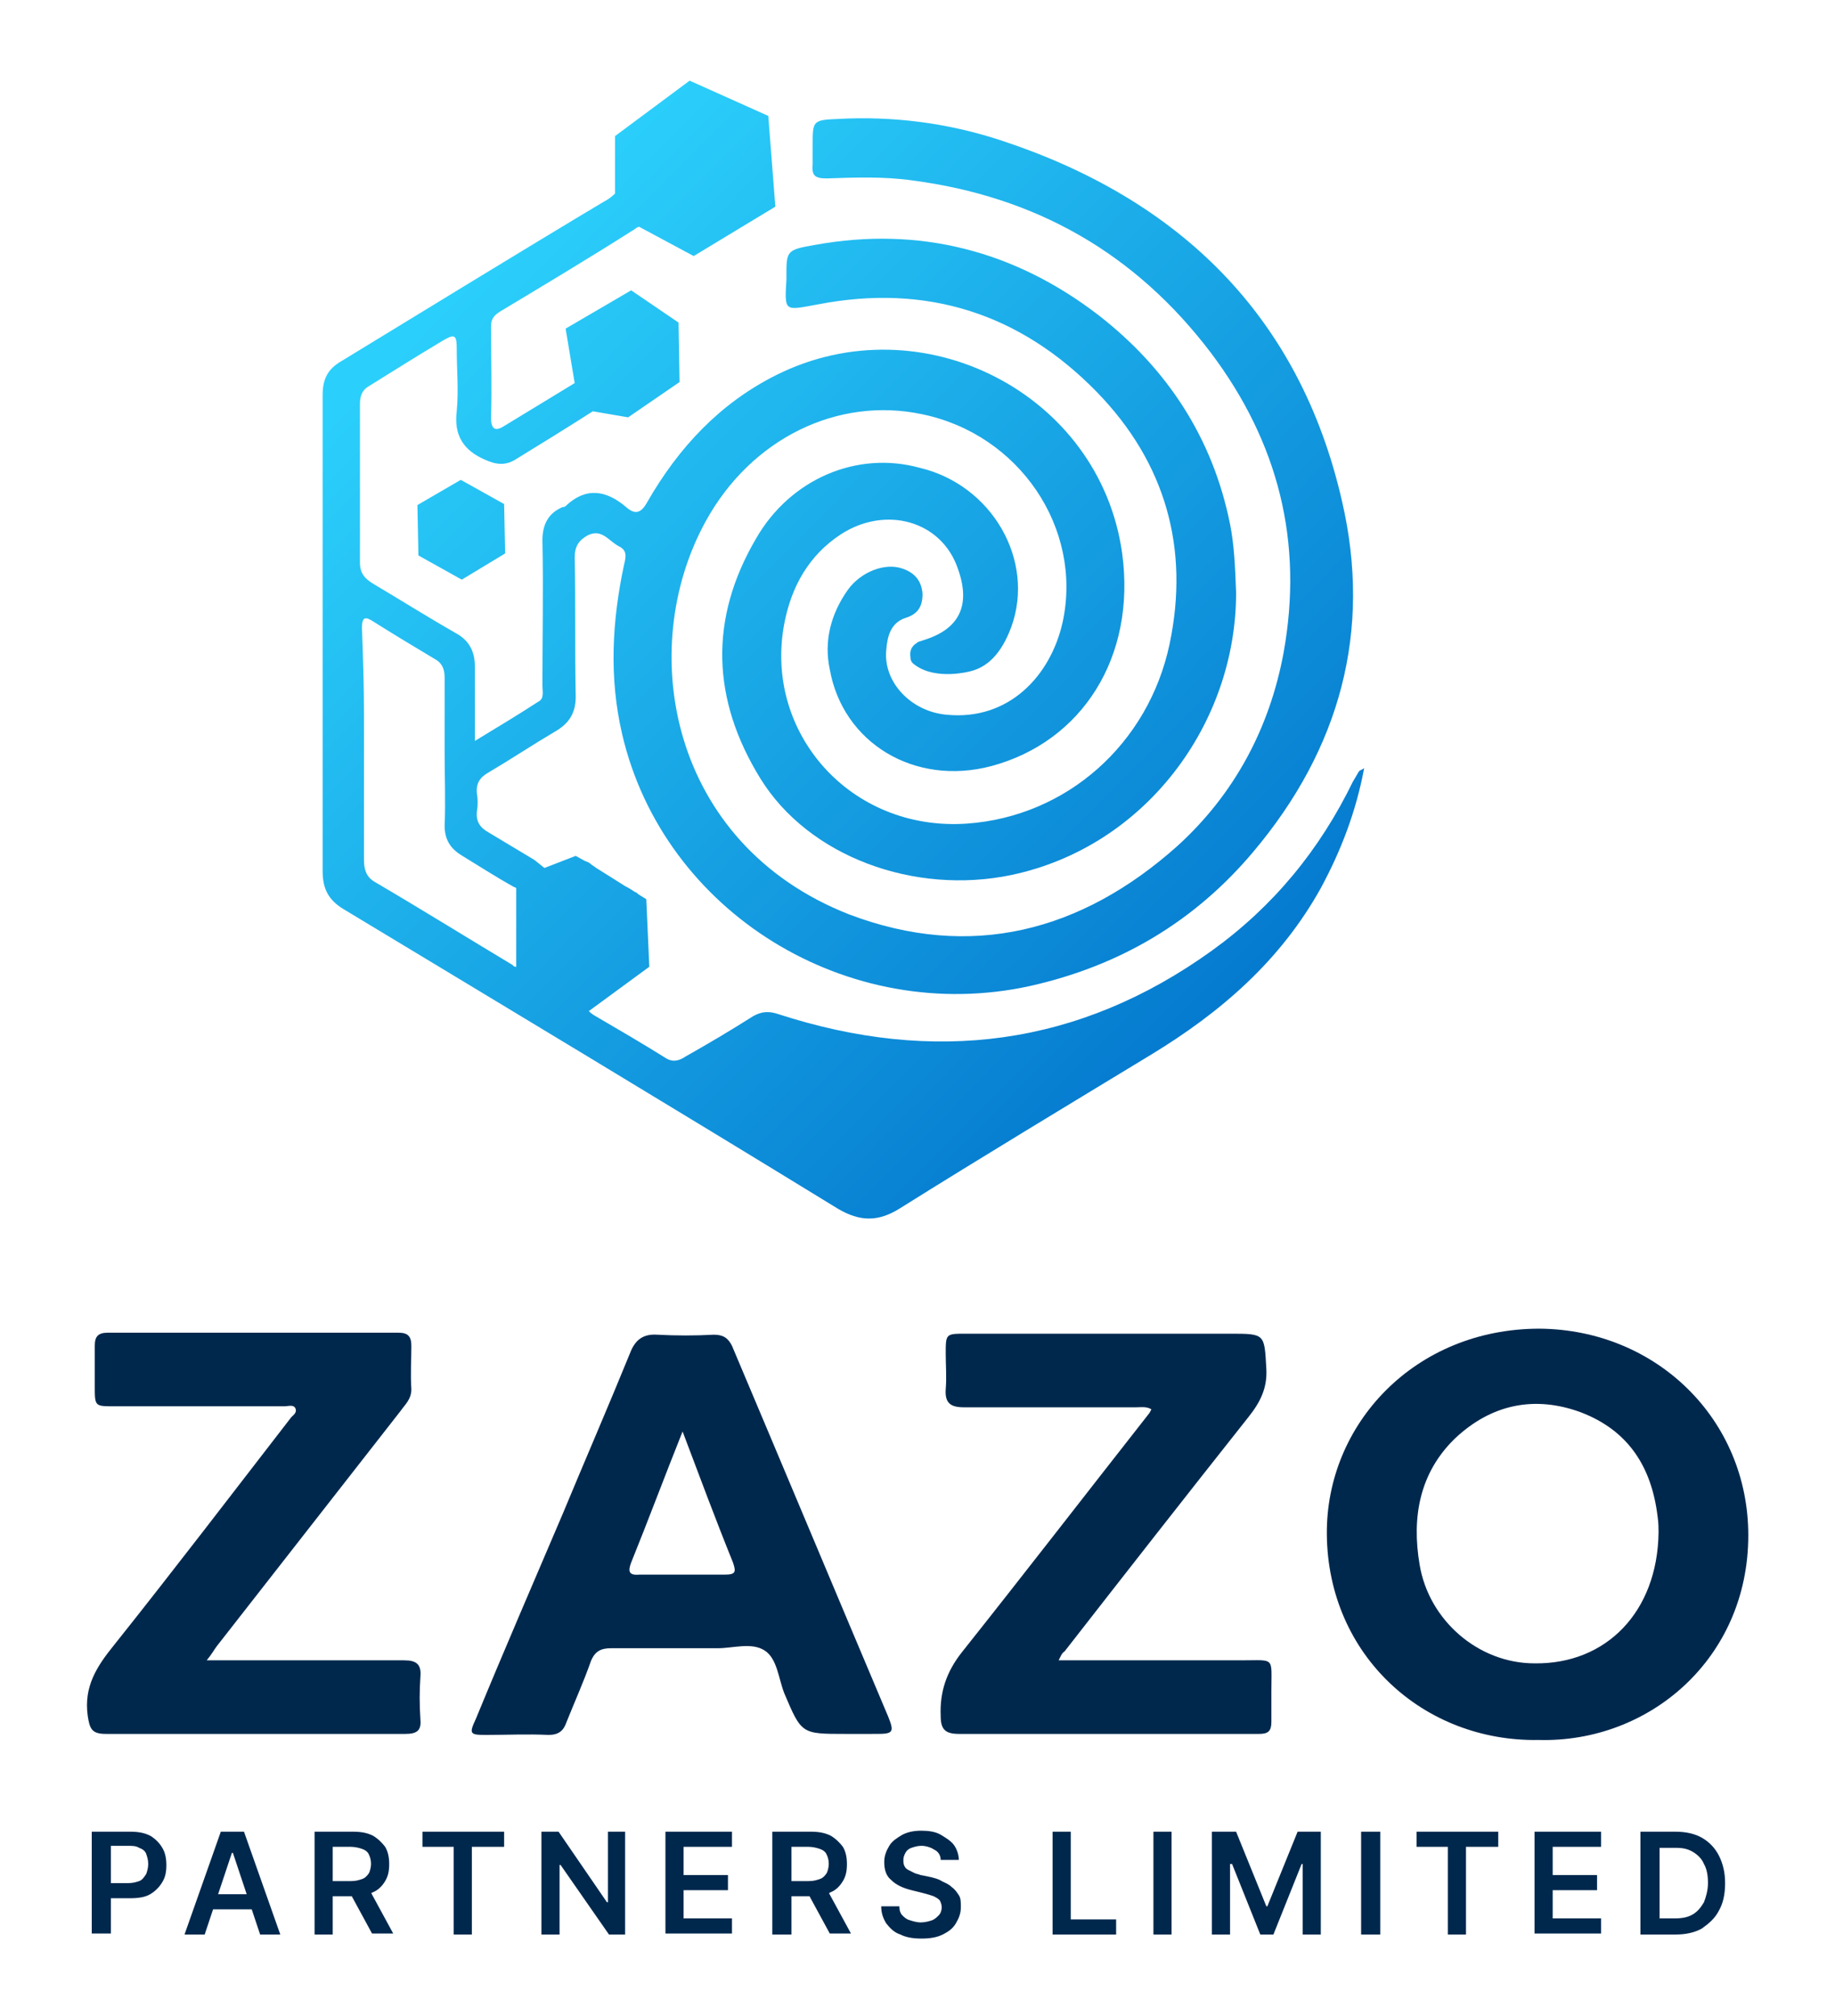 <?xml version="1.0" encoding="utf-8"?>
<!-- Generator: Adobe Illustrator 19.0.0, SVG Export Plug-In . SVG Version: 6.00 Build 0)  -->
<svg version="1.1" id="Layer_1" xmlns="http://www.w3.org/2000/svg" xmlns:xlink="http://www.w3.org/1999/xlink" x="0px" y="0px"
	 width="182px" height="200px" viewBox="0 0 182 200" style="enable-background:new 0 0 182 200;" xml:space="preserve">
<style type="text/css">
	.st0{fill:#00284D;}
	.st1{fill:url(#XMLID_15_);}
	.st2{fill:url(#XMLID_19_);}
	.st3{fill:url(#XMLID_20_);}
</style>
<g id="XMLID_2_">
	<g id="XMLID_4_">
		<path id="XMLID_75_" class="st0" d="M152.6,172.6c-11.4,0.2-20.9-8.4-21-20.4c-0.1-10.9,8.7-20.4,21.1-20.4
			c11.6,0.1,20.7,9,20.7,20.5C173.4,164.5,163.6,172.9,152.6,172.6z M164.5,152c0-0.3,0-1-0.1-1.6c-0.6-4.9-2.9-8.5-7.6-10.3
			c-4.6-1.7-8.9-0.8-12.5,2.6c-3.5,3.4-4.3,7.8-3.5,12.5c0.9,5.5,5.8,9.8,11.4,9.8C159.3,165.1,164.4,159.9,164.5,152z"/>
		<path id="XMLID_72_" class="st0" d="M83.8,172c-4.3,0-4.3,0-6-4c-0.6-1.5-0.7-3.5-2-4.3c-1.3-0.8-3.1-0.2-4.6-0.2
			c-3.5,0-7.1,0-10.6,0c-1,0-1.6,0.3-2,1.3c-0.7,2-1.6,4-2.4,6c-0.3,0.9-0.8,1.3-1.8,1.3c-2.1-0.1-4.1,0-6.2,0c-1.6,0-1.7-0.1-1-1.6
			c2.8-6.8,5.7-13.5,8.6-20.3c2.2-5.3,4.5-10.6,6.7-16c0.5-1.3,1.3-1.9,2.7-1.8c1.9,0.1,3.7,0.1,5.6,0c0.9,0,1.4,0.3,1.8,1.1
			c5.2,12.3,10.3,24.5,15.5,36.8c0.6,1.5,0.5,1.7-1.1,1.7c0,0-0.1,0-0.1,0C85.7,172,84.7,172,83.8,172z M67.7,142
			c-1.8,4.5-3.4,8.8-5.1,13c-0.3,0.8-0.3,1.3,0.8,1.2c2.8,0,5.7,0,8.5,0c1.1,0,1.1-0.3,0.8-1.2C71,150.8,69.4,146.5,67.7,142z"/>
		<path id="XMLID_71_" class="st0" d="M20.5,164.7c1.9,0,3.4,0,5,0c4.9,0,9.7,0,14.6,0c1.2,0,1.7,0.4,1.6,1.6
			c-0.1,1.4-0.1,2.8,0,4.3c0.1,1.1-0.4,1.4-1.5,1.4c-4.7,0-9.4,0-14.1,0c-5.2,0-10.4,0-15.6,0c-1.4,0-1.6-0.5-1.8-1.8
			c-0.4-2.9,0.9-4.9,2.6-7c5.9-7.4,11.7-15,17.5-22.5c0.2-0.3,0.7-0.5,0.5-1c-0.2-0.4-0.7-0.2-1.1-0.2c-5.6,0-11.3,0-16.9,0
			c-1.9,0-1.9,0-1.9-2c0-1.3,0-2.6,0-4c0-0.9,0.3-1.3,1.3-1.3c9.6,0,19.2,0,28.8,0c0.9,0,1.3,0.3,1.3,1.3c0,1.4-0.1,2.8,0,4.3
			c0,1-0.6,1.5-1.1,2.2c-6.1,7.8-12.1,15.5-18.2,23.3C21.2,163.7,21,164.1,20.5,164.7z"/>
		<path id="XMLID_70_" class="st0" d="M105,164.7c6.2,0,12.1,0,18.1,0c3.4,0,3-0.4,3,3c0,1,0,2.1,0,3.1c0,0.9-0.3,1.2-1.2,1.2
			c-1.4,0-2.7,0-4.1,0c-8.6,0-17.2,0-25.7,0c-1.4,0-1.8-0.5-1.8-1.8c-0.1-2.4,0.6-4.4,2.1-6.3c6.2-7.8,12.3-15.7,18.5-23.6
			c0.1-0.1,0.2-0.3,0.3-0.5c-0.5-0.3-1-0.2-1.5-0.2c-5.7,0-11.4,0-17.1,0c-1.3,0-1.9-0.4-1.8-1.8c0.1-1.2,0-2.4,0-3.5c0-2,0-2,2-2
			c8.7,0,17.5,0,26.2,0c3.5,0,3.4,0,3.6,3.5c0.1,1.9-0.6,3.3-1.8,4.8c-6.1,7.7-12.2,15.5-18.2,23.2C105.3,164,105.2,164.3,105,164.7
			z"/>
	</g>
	<g id="XMLID_1_">
		<path id="XMLID_3_" class="st0" d="M9.1,191.9v-10.2h3.8c0.8,0,1.4,0.1,2,0.4c0.5,0.3,0.9,0.7,1.2,1.2c0.3,0.5,0.4,1.1,0.4,1.7
			c0,0.7-0.1,1.2-0.4,1.7c-0.3,0.5-0.7,0.9-1.2,1.2c-0.5,0.3-1.2,0.4-2,0.4h-2.5v-1.5h2.3c0.5,0,0.8-0.1,1.1-0.2s0.5-0.4,0.7-0.7
			c0.1-0.3,0.2-0.6,0.2-1c0-0.4-0.1-0.7-0.2-1c-0.1-0.3-0.4-0.5-0.7-0.6c-0.3-0.2-0.7-0.2-1.1-0.2h-1.7v8.7H9.1z"/>
		<path id="XMLID_6_" class="st0" d="M20.3,191.9h-2l3.6-10.2h2.3l3.6,10.2h-2l-2.7-8.1H23L20.3,191.9z M20.4,187.9h5.4v1.5h-5.4
			V187.9z"/>
		<path id="XMLID_10_" class="st0" d="M31.2,191.9v-10.2H35c0.8,0,1.4,0.1,2,0.4c0.5,0.3,0.9,0.7,1.2,1.1c0.3,0.5,0.4,1.1,0.4,1.7
			c0,0.7-0.1,1.2-0.4,1.7c-0.3,0.5-0.7,0.9-1.2,1.1c-0.5,0.3-1.2,0.4-2,0.4h-2.7v-1.5h2.5c0.5,0,0.8-0.1,1.1-0.2
			c0.3-0.1,0.5-0.3,0.7-0.6c0.1-0.2,0.2-0.6,0.2-0.9c0-0.4-0.1-0.7-0.2-0.9c-0.1-0.3-0.4-0.5-0.7-0.6c-0.3-0.1-0.7-0.2-1.1-0.2H33
			v8.7H31.2z M36.5,187.2l2.5,4.6h-2.1l-2.5-4.6H36.5z"/>
		<path id="XMLID_16_" class="st0" d="M41.9,183.2v-1.5H50v1.5h-3.2v8.7H45v-8.7H41.9z"/>
		<path id="XMLID_18_" class="st0" d="M62,181.7v10.2h-1.6l-4.8-6.9h-0.1v6.9h-1.8v-10.2h1.7l4.8,7h0.1v-7H62z"/>
		<path id="XMLID_22_" class="st0" d="M66,191.9v-10.2h6.6v1.5h-4.8v2.8h4.4v1.5h-4.4v2.8h4.8v1.5H66z"/>
		<path id="XMLID_24_" class="st0" d="M76.6,191.9v-10.2h3.8c0.8,0,1.4,0.1,2,0.4c0.5,0.3,0.9,0.7,1.2,1.1c0.3,0.5,0.4,1.1,0.4,1.7
			c0,0.7-0.1,1.2-0.4,1.7c-0.3,0.5-0.7,0.9-1.2,1.1c-0.5,0.3-1.2,0.4-2,0.4h-2.7v-1.5h2.5c0.5,0,0.8-0.1,1.1-0.2
			c0.3-0.1,0.5-0.3,0.7-0.6c0.1-0.2,0.2-0.6,0.2-0.9c0-0.4-0.1-0.7-0.2-0.9c-0.1-0.3-0.4-0.5-0.7-0.6c-0.3-0.1-0.7-0.2-1.1-0.2h-1.7
			v8.7H76.6z M81.9,187.2l2.5,4.6h-2.1l-2.5-4.6H81.9z"/>
		<path id="XMLID_27_" class="st0" d="M93.3,184.5c0-0.4-0.2-0.8-0.6-1c-0.3-0.2-0.8-0.4-1.3-0.4c-0.4,0-0.7,0.1-1,0.2
			c-0.3,0.1-0.5,0.3-0.6,0.5c-0.1,0.2-0.2,0.4-0.2,0.7c0,0.2,0,0.4,0.1,0.6c0.1,0.2,0.2,0.3,0.4,0.4c0.2,0.1,0.4,0.2,0.6,0.3
			c0.2,0.1,0.4,0.1,0.6,0.2l1,0.2c0.4,0.1,0.8,0.2,1.1,0.4c0.4,0.2,0.7,0.3,1,0.6c0.3,0.2,0.5,0.5,0.7,0.8c0.2,0.3,0.2,0.7,0.2,1.2
			c0,0.6-0.2,1.1-0.5,1.6c-0.3,0.5-0.7,0.8-1.3,1.1c-0.6,0.3-1.3,0.4-2.1,0.4c-0.8,0-1.5-0.1-2.1-0.4c-0.6-0.2-1-0.6-1.4-1.1
			c-0.3-0.5-0.5-1-0.5-1.7h1.8c0,0.4,0.1,0.7,0.3,0.9c0.2,0.2,0.4,0.4,0.8,0.5c0.3,0.1,0.7,0.2,1,0.2c0.4,0,0.8-0.1,1.1-0.2
			c0.3-0.1,0.5-0.3,0.7-0.5c0.2-0.2,0.3-0.5,0.3-0.8c0-0.3-0.1-0.5-0.2-0.7c-0.2-0.2-0.4-0.3-0.6-0.4c-0.3-0.1-0.6-0.2-1-0.3
			l-1.2-0.3c-0.8-0.2-1.5-0.5-2-1c-0.5-0.4-0.7-1-0.7-1.8c0-0.6,0.2-1.1,0.5-1.6c0.3-0.5,0.8-0.8,1.3-1.1c0.6-0.3,1.2-0.4,1.9-0.4
			c0.7,0,1.4,0.1,1.9,0.4c0.5,0.3,1,0.6,1.3,1s0.5,1,0.5,1.5H93.3z"/>
		<path id="XMLID_29_" class="st0" d="M104.4,191.9v-10.2h1.8v8.7h4.5v1.5H104.4z"/>
		<path id="XMLID_31_" class="st0" d="M116.2,181.7v10.2h-1.8v-10.2H116.2z"/>
		<path id="XMLID_33_" class="st0" d="M120.3,181.7h2.3l3,7.4h0.1l3-7.4h2.3v10.2h-1.8v-7h-0.1l-2.8,7H125l-2.8-7H122v7h-1.8V181.7z
			"/>
		<path id="XMLID_35_" class="st0" d="M136.9,181.7v10.2H135v-10.2H136.9z"/>
		<path id="XMLID_37_" class="st0" d="M140.5,183.2v-1.5h8.1v1.5h-3.2v8.7h-1.8v-8.7H140.5z"/>
		<path id="XMLID_39_" class="st0" d="M152.2,191.9v-10.2h6.6v1.5H154v2.8h4.4v1.5H154v2.8h4.8v1.5H152.2z"/>
		<path id="XMLID_41_" class="st0" d="M166.2,191.9h-3.5v-10.2h3.5c1,0,1.9,0.2,2.6,0.6c0.7,0.4,1.3,1,1.7,1.8
			c0.4,0.8,0.6,1.7,0.6,2.7c0,1.1-0.2,2-0.6,2.7c-0.4,0.8-1,1.3-1.7,1.8C168.1,191.7,167.2,191.9,166.2,191.9z M164.6,190.3h1.5
			c0.7,0,1.3-0.1,1.8-0.4c0.5-0.3,0.8-0.7,1.1-1.2c0.2-0.5,0.4-1.2,0.4-1.9s-0.1-1.4-0.4-1.9c-0.2-0.5-0.6-0.9-1.1-1.2
			c-0.5-0.3-1-0.4-1.7-0.4h-1.6V190.3z"/>
	</g>
	<g id="XMLID_12_">
		<linearGradient id="XMLID_15_" gradientUnits="userSpaceOnUse" x1="139.545" y1="101.411" x2="55.878" y2="18.411">
			<stop  offset="0" style="stop-color:#006FC9"/>
			<stop  offset="1" style="stop-color:#2BCFFB"/>
		</linearGradient>
		<path id="XMLID_14_" class="st1" d="M81.1,30.2c10.8-2.1,20.1,0.9,27.7,8.7c6.8,7,9.2,15.5,7.2,25c-2.1,9.9-10.2,17.1-20.1,17.8
			c-11.6,0.8-20.2-9.1-18.1-19.9c0.7-3.6,2.4-6.7,5.6-8.8c4.5-2.9,10-1.3,11.6,3.4c1.3,3.6,0.2,6-3.4,7.1c-0.2,0.1-0.5,0.1-0.7,0.3
			c-0.5,0.3-0.7,0.8-0.6,1.4c0,0.4,0.2,0.6,0.5,0.8c0,0,0,0,0,0c2.1,1.5,5.4,0.6,5.4,0.6l0,0c1.7-0.4,3.1-1.7,4.1-4.4
			c2.4-6.6-1.9-14.1-9.1-15.8C85,44.7,78.4,47.5,75,53.4c-4.7,8-4.4,16,0.4,23.8c4.8,7.8,15.3,11.6,24.9,9.6
			c13.3-2.8,22.3-15,22.3-28c-0.1-2.7-0.2-4.8-0.6-6.8c-1.7-8.5-6.2-15.4-13-20.7c-8.3-6.4-17.8-8.9-28.2-7
			c-2.9,0.5-2.8,0.6-2.8,3.4C77.8,31,77.8,30.8,81.1,30.2z"/>
		<linearGradient id="XMLID_19_" gradientUnits="userSpaceOnUse" x1="130.243" y1="110.787" x2="46.577" y2="27.787">
			<stop  offset="0" style="stop-color:#006FC9"/>
			<stop  offset="1" style="stop-color:#2BCFFB"/>
		</linearGradient>
		<path id="XMLID_60_" class="st2" d="M134.8,76.5c-0.2,0.3-0.4,0.7-0.6,1c-3.3,6.8-7.9,12.4-14,16.8c-13.2,9.5-27.6,11.3-43,6.3
			c-0.9-0.3-1.6-0.3-2.5,0.2c-2.2,1.4-4.4,2.7-6.7,4c-0.6,0.4-1.2,0.6-1.9,0.2c-2.4-1.5-4.8-2.9-7.2-4.3c-0.3-0.2-0.4-0.3-0.5-0.4
			l6-4.4l-0.3-6.7l-0.8-0.5c-0.1-0.1-0.2-0.2-0.3-0.2c-0.3-0.2-0.6-0.4-1-0.6l-2.7-1.7c-0.2-0.1-0.4-0.3-0.6-0.4
			c-0.2-0.2-0.4-0.3-0.7-0.4l-0.9-0.5l-3.1,1.2c0,0,0,0,0,0L53,85.3l0,0c-1.5-0.9-3-1.8-4.5-2.7c-0.9-0.5-1.3-1.1-1.2-2.1
			c0.1-0.6,0.1-1.2,0-1.8c-0.1-1,0.3-1.6,1.2-2.1c2.2-1.3,4.3-2.7,6.5-4c1.4-0.8,2.1-1.8,2.1-3.5c-0.1-4.6,0-9.2-0.1-13.8
			c0-1.1,0.4-1.7,1.3-2.2c1.4-0.7,2.1,0.6,3.1,1.1c0.8,0.4,0.7,1,0.5,1.8c-1.2,5.6-1.5,11.2-0.2,16.8c4.1,17.7,22.4,29,40.5,25
			c8.9-2,16.3-6.4,22.1-13.3c8.6-10.2,11.8-21.9,8.8-34.8c-4.2-18.4-16.2-30-33.9-35.8c-5.2-1.7-10.6-2.4-16.1-2.1
			c-2.5,0.1-2.5,0.2-2.5,2.6c0,0.6,0,1.3,0,1.9c-0.1,1.1,0.2,1.4,1.4,1.4c2.8-0.1,5.7-0.2,8.5,0.2c12.2,1.6,22.1,7.2,29.6,17.1
			c6.7,8.9,9.2,18.8,7.2,29.8c-1.4,7.5-4.9,14-10.5,19.1c-9.5,8.5-20.5,11.4-32.6,6.8C66.4,83.7,63,64.4,70,51.7
			c4.5-8.2,13.1-12.4,21.5-10.6c9.6,2,15.9,11.3,13.9,20.6c-1.2,5.4-5.4,9.8-11.5,9.2c-3.5-0.3-6.3-3.2-6-6.4
			c0.1-1.3,0.4-2.7,1.9-3.2c1.3-0.4,1.7-1.2,1.7-2.4c-0.1-1.3-0.8-2.1-2-2.5c-1.7-0.6-4.1,0.3-5.4,2.1c-1.7,2.4-2.4,5.1-1.8,7.9
			c1.3,7.3,8.4,11.6,16,9.6c9-2.4,14.4-10.8,13-21.1c-2.2-15.9-19.9-24.9-34.3-17.7c-5.6,2.8-9.7,7.2-12.8,12.6
			c-0.6,1.1-1.2,1.3-2.1,0.5c-2-1.7-4-2-6-0.1c-0.1,0.1-0.2,0.1-0.3,0.1c-1.4,0.6-2,1.7-2,3.3c0.1,4.8,0,9.6,0,14.4
			c0,0.6,0.2,1.3-0.4,1.6c-2,1.3-4,2.5-6.3,3.9c0-2.7,0-5,0-7.4c0-1.5-0.6-2.6-1.9-3.3c-2.8-1.6-5.5-3.3-8.2-4.9
			c-0.8-0.5-1.3-1-1.3-2.1c0-5.2,0-10.5,0-15.7c0-0.8,0.2-1.4,0.9-1.8c2.4-1.5,4.8-3,7.3-4.5c1.2-0.7,1.4-0.6,1.4,0.8
			c0,2.1,0.2,4.1,0,6.2c-0.3,2.4,0.7,3.9,2.8,4.8c1.1,0.5,2,0.6,3,0c2.6-1.6,5.2-3.2,7.7-4.8l3.5,0.6l5.1-3.5l-0.1-5.9l-4.7-3.2
			l-6.5,3.8L57,38c-2.3,1.4-4.6,2.8-6.9,4.2c-0.9,0.6-1.4,0.5-1.4-0.8c0.1-3,0-6,0-9c0-0.8,0.3-1.1,0.9-1.5c4.5-2.7,9-5.4,13.4-8.2
			c0.1-0.1,0.3-0.2,0.4-0.2l5.4,2.9l8.1-4.9l-0.7-9L68.4,8L61,13.5v5.7c-0.3,0.3-0.7,0.6-1.1,0.8c-8.7,5.2-17.3,10.5-26,15.8
			c-1.4,0.8-1.9,1.8-1.9,3.4c0,15.7,0,31.5,0,47.2c0,1.8,0.6,2.9,2.1,3.8c16.4,9.9,32.7,19.7,49,29.7c2.2,1.3,4,1.3,6.1,0
			c8.3-5.2,16.6-10.2,25-15.3c6.9-4.2,12.8-9.3,16.8-16.5c2-3.7,3.5-7.6,4.3-11.9C135,76.4,134.9,76.4,134.8,76.5z M51.1,95.9
			c-0.1,0-0.2-0.1-0.3-0.2c-4.5-2.7-9-5.5-13.6-8.2c-0.9-0.5-1.1-1.3-1.1-2.2c0-4.8,0-9.7,0-14.5c0-2.8-0.1-5.7-0.2-8.5
			c0-1.1,0.3-1.2,1.2-0.6c1.9,1.2,3.9,2.4,5.9,3.6c0.8,0.4,1.1,1,1.1,1.9c0,2.5,0,5,0,7.5c0,0,0,0,0,0c0,2.4,0.1,4.8,0,7.2
			c0,1.3,0.5,2.2,1.6,2.9c1.8,1.1,3.5,2.2,5.3,3.2c0.1,0,0.2,0.1,0.2,0.1V95.9z"/>
		<linearGradient id="XMLID_20_" gradientUnits="userSpaceOnUse" x1="117.464" y1="123.669" x2="33.797" y2="40.669">
			<stop  offset="0" style="stop-color:#006FC9"/>
			<stop  offset="1" style="stop-color:#2BCFFB"/>
		</linearGradient>
		<polygon id="XMLID_61_" class="st3" points="41.4,50.1 41.5,55.1 45.8,57.5 50.1,54.9 50,50 45.7,47.6 		"/>
	</g>
</g>
</svg>
